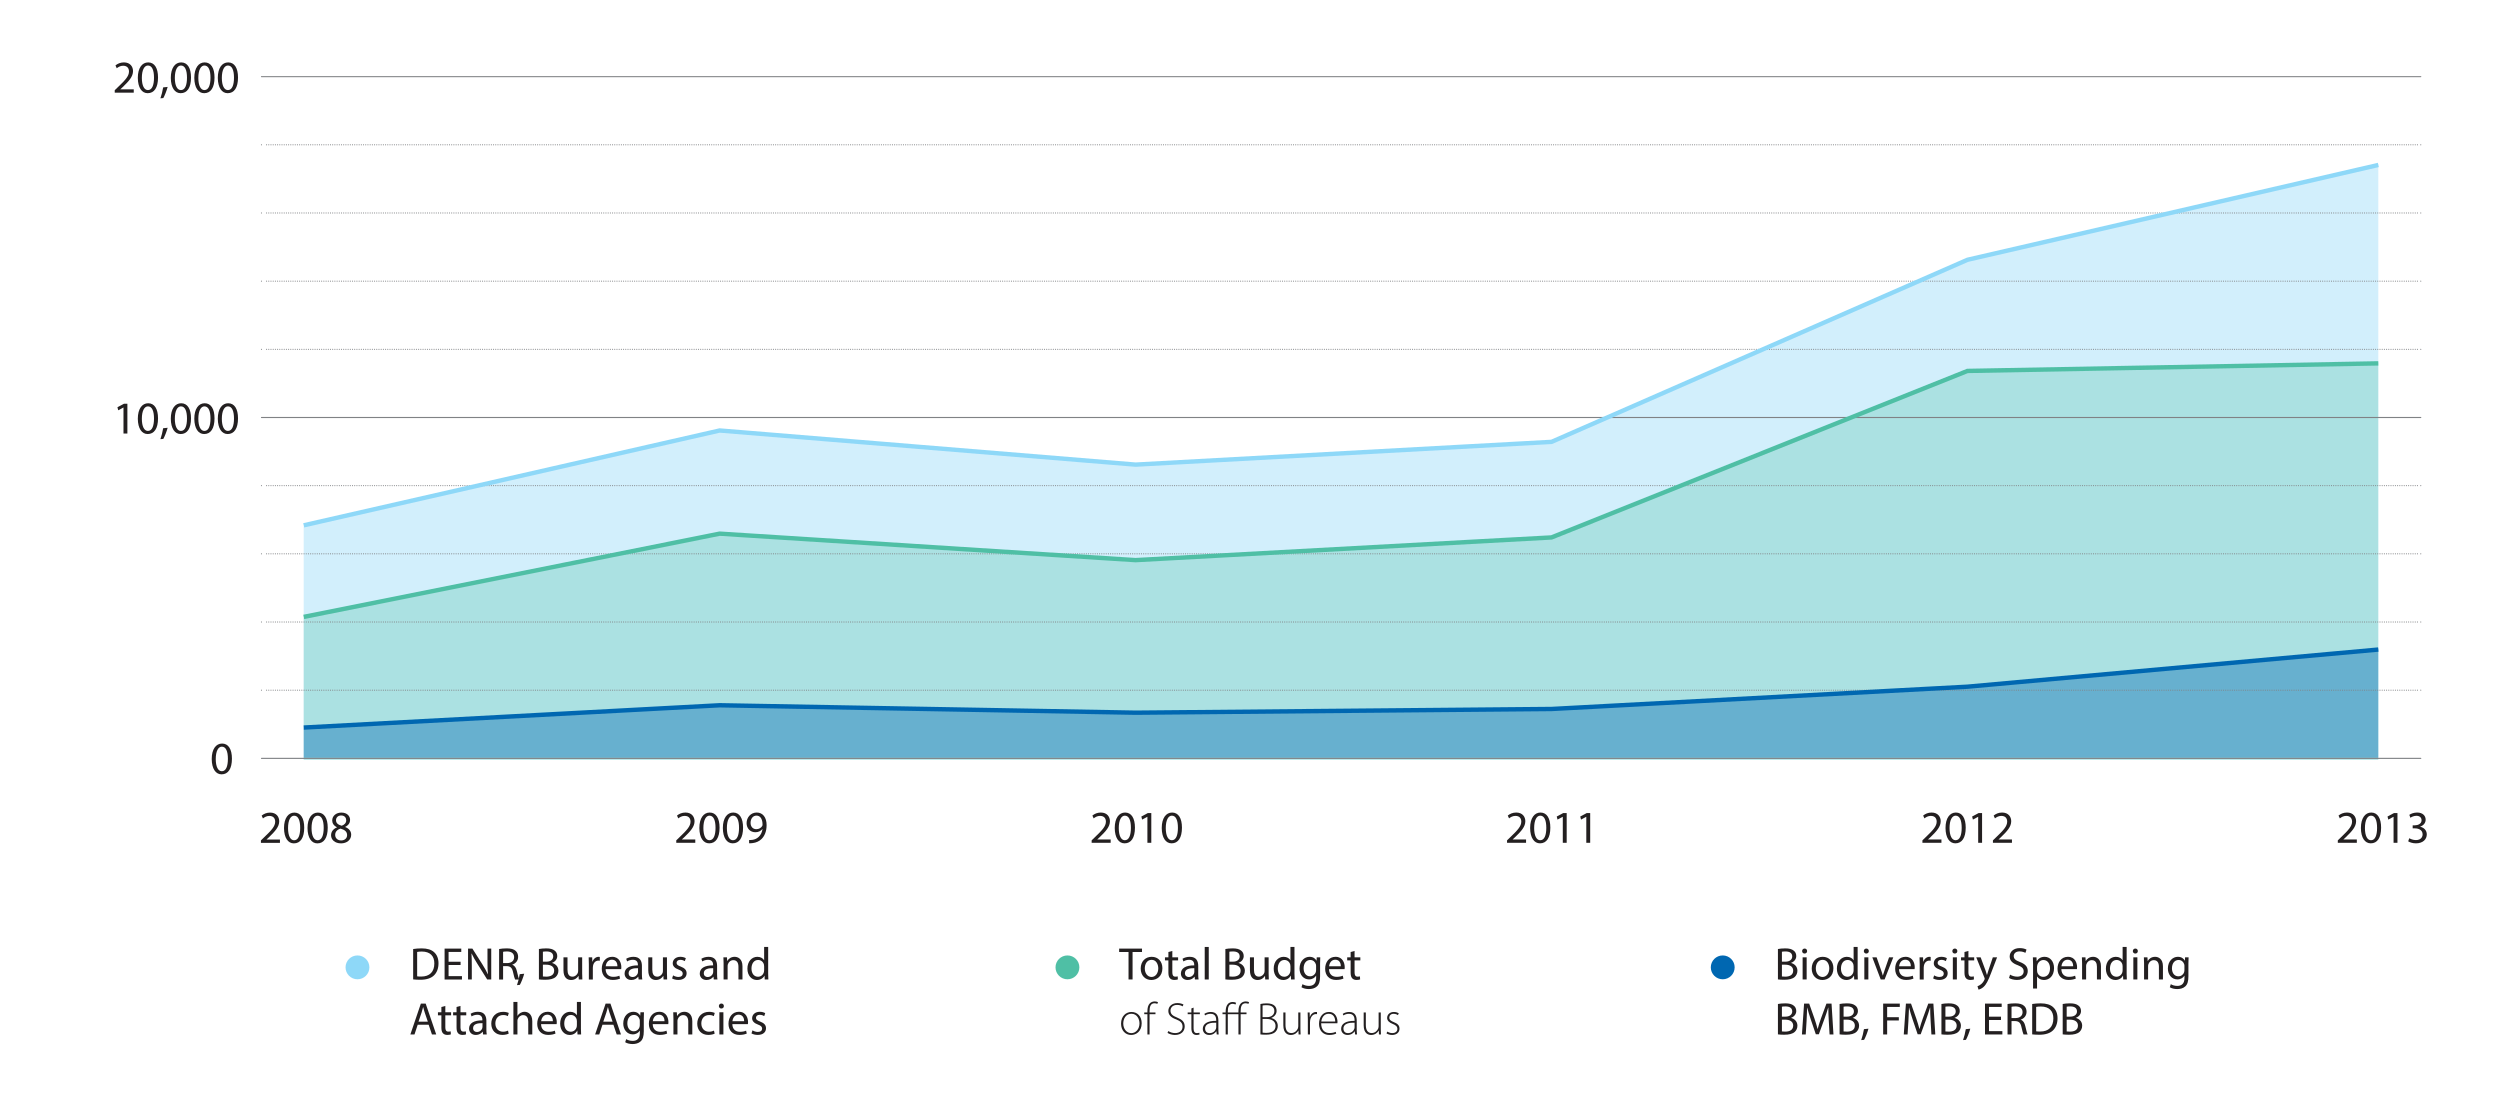 <?xml version="1.0" encoding="utf-8"?>
<!-- Generator: Adobe Illustrator 16.0.0, SVG Export Plug-In . SVG Version: 6.00 Build 0)  -->
<!DOCTYPE svg PUBLIC "-//W3C//DTD SVG 1.1//EN" "http://www.w3.org/Graphics/SVG/1.1/DTD/svg11.dtd">
<svg version="1.1" id="Layer_1" xmlns="http://www.w3.org/2000/svg" xmlns:xlink="http://www.w3.org/1999/xlink" x="0px" y="0px"
	 width="1134.427px" height="501.64px" viewBox="0 0 1134.427 501.64" enable-background="new 0 0 1134.427 501.64"
	 xml:space="preserve">
<g opacity="0.4">
	<g>
		<defs>
			<rect id="SVGID_1_" x="135.505" y="72.057" width="946.011" height="274.994"/>
		</defs>
		<clipPath id="SVGID_2_">
			<use xlink:href="#SVGID_1_"  overflow="visible"/>
		</clipPath>
		<polygon clip-path="url(#SVGID_2_)" fill="#8ED8F8" points="137.815,344.741 137.815,238.853 326.559,195.568 515.3,211.15 
			704.045,200.761 892.787,117.652 1079.205,74.367 1079.205,344.741 		"/>
	</g>
</g>
<g opacity="0.3">
	<g>
		<defs>
			<rect id="SVGID_3_" x="135.507" y="162.091" width="945.988" height="184.96"/>
		</defs>
		<clipPath id="SVGID_4_">
			<use xlink:href="#SVGID_3_"  overflow="visible"/>
		</clipPath>
		<polygon clip-path="url(#SVGID_4_)" fill="#4FBFA5" points="137.817,344.741 137.817,280.409 326.557,242.318 515.293,254.437 
			704.034,244.05 892.771,167.864 1079.188,164.401 1079.188,344.741 		"/>
	</g>
</g>
<g opacity="0.4">
	<g>
		<defs>
			<rect id="SVGID_5_" x="135.521" y="291.953" width="945.983" height="54.232"/>
		</defs>
		<clipPath id="SVGID_6_">
			<use xlink:href="#SVGID_5_"  overflow="visible"/>
		</clipPath>
		<polygon clip-path="url(#SVGID_6_)" fill="#0067B1" points="137.831,343.875 137.831,330.625 326.568,320.235 515.306,323.7 
			704.043,321.968 892.78,311.578 1079.194,294.263 1079.194,343.875 		"/>
	</g>
</g>
<line fill="none" stroke="#808285" stroke-width="0.5" stroke-linecap="round" stroke-linejoin="round" x1="118.654" y1="34.782" x2="1098.474" y2="34.782"/>
<line fill="none" stroke="#808285" stroke-width="0.5" stroke-linecap="round" stroke-linejoin="round" x1="118.654" y1="344.119" x2="1098.474" y2="344.119"/>
<line fill="none" stroke="#808285" stroke-width="0.5" stroke-linecap="round" stroke-linejoin="round" stroke-dasharray="0,1" x1="120.965" y1="313.184" x2="1097.316" y2="313.184"/>
<path fill="none" stroke="#808285" stroke-width="0.5" stroke-linecap="round" stroke-linejoin="round" d="M1098.474,313.184
	L1098.474,313.184 M118.654,313.184L118.654,313.184"/>
<line fill="none" stroke="#808285" stroke-width="0.5" stroke-linecap="round" stroke-linejoin="round" stroke-dasharray="0,1" x1="120.965" y1="282.25" x2="1097.316" y2="282.25"/>
<path fill="none" stroke="#808285" stroke-width="0.5" stroke-linecap="round" stroke-linejoin="round" d="M1098.474,282.25
	L1098.474,282.25 M118.654,282.25L118.654,282.25"/>
<line fill="none" stroke="#808285" stroke-width="0.5" stroke-linecap="round" stroke-linejoin="round" stroke-dasharray="0,1" x1="120.965" y1="251.314" x2="1097.316" y2="251.314"/>
<path fill="none" stroke="#808285" stroke-width="0.5" stroke-linecap="round" stroke-linejoin="round" d="M1098.474,251.314
	L1098.474,251.314 M118.654,251.314L118.654,251.314"/>
<line fill="none" stroke="#808285" stroke-width="0.5" stroke-linecap="round" stroke-linejoin="round" stroke-dasharray="0,1" x1="120.965" y1="220.383" x2="1097.316" y2="220.383"/>
<path fill="none" stroke="#808285" stroke-width="0.5" stroke-linecap="round" stroke-linejoin="round" d="M1098.474,220.383
	L1098.474,220.383 M118.654,220.383L118.654,220.383"/>
<line fill="none" stroke="#808285" stroke-width="0.5" stroke-linecap="round" stroke-linejoin="round" x1="118.654" y1="189.448" x2="1098.474" y2="189.448"/>
<line fill="none" stroke="#808285" stroke-width="0.5" stroke-linecap="round" stroke-linejoin="round" stroke-dasharray="0,1" x1="120.965" y1="158.516" x2="1097.316" y2="158.516"/>
<path fill="none" stroke="#808285" stroke-width="0.5" stroke-linecap="round" stroke-linejoin="round" d="M1098.474,158.516
	L1098.474,158.516 M118.654,158.516L118.654,158.516"/>
<line fill="none" stroke="#808285" stroke-width="0.5" stroke-linecap="round" stroke-linejoin="round" stroke-dasharray="0,1" x1="120.965" y1="127.583" x2="1097.316" y2="127.583"/>
<path fill="none" stroke="#808285" stroke-width="0.5" stroke-linecap="round" stroke-linejoin="round" d="M1098.474,127.583
	L1098.474,127.583 M118.654,127.583L118.654,127.583"/>
<line fill="none" stroke="#808285" stroke-width="0.5" stroke-linecap="round" stroke-linejoin="round" stroke-dasharray="0,1" x1="120.965" y1="96.646" x2="1097.316" y2="96.646"/>
<path fill="none" stroke="#808285" stroke-width="0.5" stroke-linecap="round" stroke-linejoin="round" d="M1098.474,96.646
	L1098.474,96.646 M118.654,96.646L118.654,96.646"/>
<line fill="none" stroke="#808285" stroke-width="0.5" stroke-linecap="round" stroke-linejoin="round" stroke-dasharray="0,1" x1="120.965" y1="65.714" x2="1097.316" y2="65.714"/>
<path fill="none" stroke="#808285" stroke-width="0.5" stroke-linecap="round" stroke-linejoin="round" d="M1098.474,65.714
	L1098.474,65.714 M118.654,65.714L118.654,65.714"/>
<g>
	<path fill="#231F20" d="M118.4,382.475v-1.123l1.435-1.394c3.453-3.285,5.011-5.031,5.033-7.07c0-1.372-0.666-2.644-2.683-2.644
		c-1.228,0-2.246,0.627-2.87,1.146l-0.582-1.291c0.935-0.79,2.266-1.372,3.826-1.372c2.911,0,4.138,1.994,4.138,3.93
		c0,2.495-1.809,4.511-4.658,7.259l-1.082,0.997v0.04h6.073v1.521H118.4z"/>
	<path fill="#231F20" d="M138.047,375.568c0,4.597-1.705,7.132-4.7,7.132c-2.641,0-4.429-2.472-4.471-6.943
		c0-4.534,1.955-7.029,4.7-7.029C136.425,368.729,138.047,371.264,138.047,375.568z M130.706,375.78
		c0,3.514,1.082,5.508,2.745,5.508c1.871,0,2.766-2.184,2.766-5.634c0-3.33-0.853-5.513-2.746-5.513
		C131.871,370.141,130.706,372.099,130.706,375.78z"/>
	<path fill="#231F20" d="M148.712,375.568c0,4.597-1.705,7.132-4.7,7.132c-2.641,0-4.429-2.472-4.471-6.943
		c0-4.534,1.955-7.029,4.7-7.029C147.09,368.729,148.712,371.264,148.712,375.568z M141.371,375.78c0,3.514,1.082,5.508,2.745,5.508
		c1.871,0,2.766-2.184,2.766-5.634c0-3.33-0.853-5.513-2.746-5.513C142.536,370.141,141.371,372.099,141.371,375.78z"/>
	<path fill="#231F20" d="M150.226,379.042c0-1.705,1.02-2.91,2.683-3.618l-0.021-0.063c-1.497-0.704-2.142-1.868-2.142-3.036
		c0-2.139,1.809-3.596,4.18-3.596c2.62,0,3.931,1.642,3.931,3.325c0,1.146-0.562,2.373-2.225,3.162v0.063
		c1.684,0.663,2.724,1.85,2.724,3.491c0,2.351-2.017,3.93-4.595,3.93C151.931,382.7,150.226,381.018,150.226,379.042z
		 M157.504,378.961c0-1.643-1.144-2.437-2.973-2.956c-1.582,0.46-2.433,1.498-2.433,2.789c-0.063,1.371,0.977,2.576,2.703,2.576
		C156.443,381.37,157.504,380.354,157.504,378.961z M152.471,372.202c0,1.349,1.02,2.08,2.58,2.495
		c1.164-0.397,2.058-1.227,2.058-2.454c0-1.083-0.645-2.206-2.287-2.206C153.304,370.037,152.471,371.039,152.471,372.202z"/>
</g>
<g>
	<path fill="#231F20" d="M187.48,430.639c1.102-0.167,2.412-0.293,3.847-0.293c2.6,0,4.45,0.604,5.677,1.746
		c1.248,1.146,1.975,2.765,1.975,5.034c0,2.287-0.707,4.16-2.017,5.445c-1.311,1.313-3.473,2.017-6.198,2.017
		c-1.289,0-2.37-0.059-3.285-0.162V430.639z M189.289,443.031c0.458,0.081,1.123,0.104,1.83,0.104c3.868,0,5.968-2.166,5.968-5.951
		c0.021-3.302-1.851-5.404-5.677-5.404c-0.936,0-1.643,0.081-2.121,0.189V443.031z"/>
	<path fill="#231F20" d="M208.998,437.894h-5.449v5.053h6.072v1.52h-7.881v-14.017h7.57v1.521h-5.761v4.426h5.449V437.894z"/>
	<path fill="#231F20" d="M212.384,444.466v-14.017h1.976l4.491,7.092c1.04,1.643,1.851,3.117,2.516,4.552l0.042-0.018
		c-0.166-1.872-0.208-3.578-0.208-5.761v-5.865h1.705v14.017h-1.831l-4.45-7.114c-0.977-1.557-1.913-3.158-2.62-4.679l-0.062,0.023
		c0.104,1.768,0.146,3.451,0.146,5.779v5.99H212.384z"/>
	<path fill="#231F20" d="M226.479,430.639c0.916-0.189,2.226-0.293,3.473-0.293c1.935,0,3.182,0.352,4.056,1.146
		c0.707,0.623,1.102,1.579,1.102,2.662c0,1.85-1.165,3.076-2.641,3.573v0.063c1.082,0.375,1.727,1.372,2.059,2.829
		c0.457,1.953,0.79,3.307,1.081,3.848h-1.871c-0.229-0.396-0.54-1.602-0.936-3.347c-0.416-1.936-1.164-2.662-2.807-2.726h-1.706
		v6.072h-1.809V430.639z M228.288,437.022h1.851c1.934,0,3.161-1.061,3.161-2.662c0-1.809-1.311-2.603-3.223-2.621
		c-0.873,0-1.498,0.081-1.789,0.167V437.022z"/>
</g>
<g>
	<path fill="#231F20" d="M234.587,447.024c0.458-1.228,1.019-3.451,1.247-4.972l2.038-0.208c-0.478,1.769-1.393,4.074-1.975,5.053
		L234.587,447.024z"/>
	<path fill="#231F20" d="M244.544,430.639c0.791-0.167,2.038-0.293,3.307-0.293c1.809,0,2.973,0.312,3.847,1.02
		c0.728,0.541,1.164,1.371,1.164,2.472c0,1.354-0.894,2.54-2.371,3.082v0.04c1.331,0.334,2.891,1.435,2.891,3.515
		c0,1.204-0.478,2.12-1.185,2.806c-0.977,0.894-2.558,1.309-4.845,1.309c-1.248,0-2.204-0.081-2.808-0.162V430.639z
		 M246.354,436.377h1.644c1.913,0,3.036-1.001,3.036-2.351c0-1.642-1.249-2.287-3.078-2.287c-0.832,0-1.311,0.063-1.602,0.122
		V436.377z M246.354,443.095c0.354,0.059,0.874,0.081,1.518,0.081c1.873,0,3.598-0.686,3.598-2.725c0-1.913-1.644-2.702-3.618-2.702
		h-1.498V443.095z"/>
	<path fill="#231F20" d="M264.171,441.719c0,1.042,0.021,1.958,0.083,2.747h-1.622l-0.104-1.642h-0.042
		c-0.479,0.808-1.54,1.867-3.327,1.867c-1.582,0-3.473-0.87-3.473-4.407v-5.883h1.829v5.571c0,1.913,0.582,3.203,2.246,3.203
		c1.227,0,2.08-0.853,2.413-1.665c0.104-0.271,0.167-0.6,0.167-0.934v-6.176h1.829V441.719z"/>
	<path fill="#231F20" d="M267.203,437.541c0-1.187-0.02-2.206-0.083-3.14h1.602l0.062,1.976h0.083
		c0.458-1.354,1.56-2.206,2.787-2.206c0.208,0,0.353,0.022,0.519,0.063v1.728c-0.186-0.045-0.373-0.063-0.624-0.063
		c-1.289,0-2.204,0.975-2.453,2.35c-0.042,0.248-0.083,0.537-0.083,0.854v5.363h-1.809V437.541z"/>
	<path fill="#231F20" d="M274.812,439.766c0.042,2.477,1.622,3.491,3.453,3.491c1.311,0,2.1-0.226,2.787-0.519l0.312,1.313
		c-0.644,0.289-1.747,0.623-3.348,0.623c-3.098,0-4.949-2.039-4.949-5.075s1.788-5.428,4.72-5.428c3.286,0,4.159,2.893,4.159,4.742
		c0,0.374-0.041,0.667-0.062,0.853H274.812z M280.177,438.457c0.021-1.164-0.478-2.973-2.537-2.973c-1.851,0-2.662,1.7-2.807,2.973
		H280.177z"/>
	<path fill="#231F20" d="M289.782,444.466l-0.146-1.268h-0.062c-0.562,0.79-1.644,1.493-3.078,1.493
		c-2.038,0-3.078-1.435-3.078-2.887c0-2.437,2.163-3.768,6.052-3.745v-0.207c0-0.83-0.229-2.328-2.288-2.328
		c-0.935,0-1.913,0.289-2.62,0.749l-0.415-1.209c0.831-0.541,2.038-0.894,3.306-0.894c3.078,0,3.827,2.103,3.827,4.119v3.763
		c0,0.875,0.042,1.728,0.166,2.413H289.782z M289.512,439.328c-1.997-0.041-4.263,0.311-4.263,2.269
		c0,1.183,0.789,1.746,1.726,1.746c1.311,0,2.142-0.834,2.433-1.688c0.063-0.185,0.105-0.393,0.105-0.582V439.328z"/>
	<path fill="#231F20" d="M302.65,441.719c0,1.042,0.021,1.958,0.083,2.747h-1.622l-0.104-1.642h-0.042
		c-0.479,0.808-1.54,1.867-3.327,1.867c-1.582,0-3.473-0.87-3.473-4.407v-5.883h1.829v5.571c0,1.913,0.582,3.203,2.246,3.203
		c1.227,0,2.08-0.853,2.413-1.665c0.104-0.271,0.167-0.6,0.167-0.934v-6.176h1.829V441.719z"/>
	<path fill="#231F20" d="M305.434,442.594c0.54,0.353,1.497,0.727,2.411,0.727c1.331,0,1.956-0.663,1.956-1.498
		c0-0.87-0.52-1.349-1.873-1.85c-1.809-0.645-2.662-1.642-2.662-2.847c0-1.624,1.311-2.955,3.473-2.955
		c1.02,0,1.913,0.293,2.475,0.623l-0.457,1.331c-0.396-0.249-1.123-0.582-2.059-0.582c-1.081,0-1.684,0.627-1.684,1.376
		c0,0.83,0.604,1.204,1.913,1.705c1.747,0.663,2.642,1.538,2.642,3.031c0,1.769-1.373,3.019-3.764,3.019
		c-1.103,0-2.122-0.271-2.829-0.686L305.434,442.594z"/>
	<path fill="#231F20" d="M323.895,444.466l-0.146-1.268h-0.062c-0.562,0.79-1.643,1.493-3.078,1.493
		c-2.038,0-3.078-1.435-3.078-2.887c0-2.437,2.163-3.768,6.052-3.745v-0.207c0-0.83-0.229-2.328-2.289-2.328
		c-0.935,0-1.913,0.289-2.62,0.749l-0.415-1.209c0.832-0.541,2.038-0.894,3.306-0.894c3.078,0,3.827,2.103,3.827,4.119v3.763
		c0,0.875,0.042,1.728,0.166,2.413H323.895z M323.625,439.328c-1.996-0.041-4.263,0.311-4.263,2.269c0,1.183,0.79,1.746,1.726,1.746
		c1.311,0,2.142-0.834,2.433-1.688c0.063-0.185,0.104-0.393,0.104-0.582V439.328z"/>
	<path fill="#231F20" d="M328.342,437.126c0-1.042-0.021-1.895-0.083-2.725h1.622l0.104,1.664h0.042
		c0.5-0.956,1.664-1.895,3.327-1.895c1.394,0,3.556,0.83,3.556,4.286v6.009h-1.83v-5.801c0-1.625-0.604-2.974-2.329-2.974
		c-1.207,0-2.142,0.853-2.454,1.868c-0.083,0.229-0.125,0.541-0.125,0.853v6.054h-1.83V437.126z"/>
	<path fill="#231F20" d="M348.572,429.7v12.168c0,0.893,0.02,1.912,0.083,2.598h-1.644l-0.083-1.745h-0.042
		c-0.561,1.118-1.788,1.971-3.431,1.971c-2.433,0-4.304-2.057-4.304-5.111c-0.021-3.352,2.058-5.409,4.513-5.409
		c1.538,0,2.578,0.727,3.035,1.539h0.042v-6.01H348.572z M346.742,438.497c0-0.229-0.021-0.541-0.083-0.771
		c-0.271-1.164-1.269-2.121-2.641-2.121c-1.893,0-3.015,1.665-3.015,3.89c0,2.039,0.999,3.722,2.973,3.722
		c1.227,0,2.351-0.813,2.683-2.184c0.062-0.248,0.083-0.496,0.083-0.79V438.497z"/>
</g>
<g>
	<path fill="#231F20" d="M189.539,465.002l-1.456,4.408h-1.871l4.762-14.013h2.184l4.783,14.013h-1.934l-1.498-4.408H189.539z
		 M194.135,463.59l-1.373-4.037c-0.313-0.911-0.52-1.746-0.729-2.559h-0.041c-0.209,0.835-0.438,1.688-0.708,2.54l-1.373,4.056
		H194.135z"/>
	<path fill="#231F20" d="M202.074,456.458v2.887h2.62v1.395h-2.62v5.427c0,1.25,0.354,1.953,1.373,1.953
		c0.478,0,0.833-0.059,1.062-0.121l0.082,1.371c-0.353,0.145-0.915,0.248-1.622,0.248c-0.853,0-1.539-0.271-1.975-0.767
		c-0.52-0.541-0.707-1.435-0.707-2.621v-5.49h-1.56v-1.395h1.56v-2.409L202.074,456.458z"/>
	<path fill="#231F20" d="M208.955,456.458v2.887h2.62v1.395h-2.62v5.427c0,1.25,0.354,1.953,1.373,1.953
		c0.479,0,0.833-0.059,1.061-0.121l0.083,1.371c-0.353,0.145-0.915,0.248-1.622,0.248c-0.853,0-1.539-0.271-1.975-0.767
		c-0.52-0.541-0.708-1.435-0.708-2.621v-5.49h-1.56v-1.395h1.56v-2.409L208.955,456.458z"/>
	<path fill="#231F20" d="M219.205,469.41l-0.146-1.269h-0.062c-0.562,0.79-1.643,1.498-3.078,1.498
		c-2.038,0-3.078-1.435-3.078-2.892c0-2.432,2.163-3.763,6.052-3.74v-0.212c0-0.83-0.229-2.328-2.289-2.328
		c-0.935,0-1.913,0.294-2.62,0.749l-0.415-1.204c0.832-0.541,2.038-0.894,3.306-0.894c3.078,0,3.827,2.098,3.827,4.114v3.768
		c0,0.87,0.042,1.723,0.166,2.409H219.205z M218.936,464.276c-1.996-0.041-4.263,0.311-4.263,2.264c0,1.188,0.79,1.746,1.726,1.746
		c1.311,0,2.142-0.83,2.433-1.683c0.063-0.185,0.105-0.396,0.105-0.582V464.276z"/>
	<path fill="#231F20" d="M230.827,469.035c-0.479,0.253-1.54,0.582-2.891,0.582c-3.036,0-5.011-2.057-5.011-5.134
		c0-3.1,2.121-5.346,5.406-5.346c1.082,0,2.038,0.271,2.538,0.519l-0.416,1.417c-0.437-0.249-1.124-0.479-2.122-0.479
		c-2.308,0-3.555,1.705-3.555,3.803c0,2.332,1.497,3.768,3.493,3.768c1.04,0,1.726-0.271,2.246-0.501L230.827,469.035z"/>
	<path fill="#231F20" d="M232.965,454.648h1.83v6.28h0.042c0.291-0.523,0.749-0.979,1.311-1.291
		c0.541-0.311,1.186-0.519,1.871-0.519c1.353,0,3.515,0.83,3.515,4.304v5.987h-1.83v-5.779c0-1.624-0.603-2.996-2.329-2.996
		c-1.185,0-2.121,0.83-2.454,1.832c-0.104,0.248-0.125,0.519-0.125,0.87v6.073h-1.83V454.648z"/>
	<path fill="#231F20" d="M245.521,464.714c0.042,2.472,1.622,3.491,3.452,3.491c1.311,0,2.1-0.229,2.787-0.519l0.311,1.309
		c-0.644,0.293-1.747,0.622-3.347,0.622c-3.098,0-4.949-2.034-4.949-5.07s1.788-5.428,4.72-5.428c3.285,0,4.158,2.888,4.158,4.741
		c0,0.375-0.041,0.664-0.062,0.854H245.521z M250.887,463.4c0.021-1.164-0.479-2.973-2.537-2.973c-1.851,0-2.662,1.705-2.807,2.973
		H250.887z"/>
	<path fill="#231F20" d="M263.61,454.648v12.163c0,0.893,0.021,1.912,0.083,2.599h-1.644l-0.083-1.746h-0.042
		c-0.561,1.123-1.788,1.976-3.431,1.976c-2.433,0-4.304-2.057-4.304-5.115c-0.021-3.348,2.059-5.405,4.513-5.405
		c1.539,0,2.578,0.727,3.035,1.538h0.042v-6.009H263.61z M261.779,463.441c0-0.226-0.021-0.537-0.082-0.767
		c-0.271-1.164-1.269-2.121-2.642-2.121c-1.893,0-3.015,1.66-3.015,3.889c0,2.035,0.998,3.723,2.973,3.723
		c1.228,0,2.351-0.813,2.684-2.184c0.062-0.253,0.082-0.501,0.082-0.79V463.441z"/>
	<path fill="#231F20" d="M273.378,465.002l-1.456,4.408h-1.871l4.762-14.013h2.183l4.783,14.013h-1.934l-1.497-4.408H273.378z
		 M277.974,463.59l-1.373-4.037c-0.313-0.911-0.52-1.746-0.729-2.559h-0.041c-0.209,0.835-0.438,1.688-0.708,2.54l-1.373,4.056
		H277.974z"/>
	<path fill="#231F20" d="M292.214,459.345c-0.041,0.73-0.082,1.539-0.082,2.766v5.847c0,2.306-0.458,3.722-1.436,4.593
		c-0.977,0.916-2.391,1.209-3.66,1.209c-1.206,0-2.537-0.293-3.348-0.835l0.458-1.394c0.666,0.42,1.704,0.794,2.953,0.794
		c1.871,0,3.244-0.979,3.244-3.515v-1.123h-0.042c-0.562,0.934-1.642,1.683-3.202,1.683c-2.496,0-4.284-2.12-4.284-4.908
		c0-3.411,2.224-5.342,4.533-5.342c1.747,0,2.704,0.911,3.14,1.746h0.042l0.083-1.521H292.214z M290.323,463.319
		c0-0.312-0.021-0.582-0.105-0.835c-0.333-1.06-1.226-1.931-2.557-1.931c-1.747,0-2.994,1.476-2.994,3.804
		c0,1.976,0.998,3.618,2.973,3.618c1.124,0,2.142-0.709,2.538-1.873c0.104-0.311,0.146-0.663,0.146-0.975V463.319z"/>
	<path fill="#231F20" d="M296.182,464.714c0.042,2.472,1.622,3.491,3.453,3.491c1.311,0,2.1-0.229,2.787-0.519l0.312,1.309
		c-0.644,0.293-1.747,0.622-3.348,0.622c-3.098,0-4.949-2.034-4.949-5.07s1.788-5.428,4.72-5.428c3.286,0,4.159,2.888,4.159,4.741
		c0,0.375-0.041,0.664-0.062,0.854H296.182z M301.547,463.4c0.021-1.164-0.478-2.973-2.537-2.973c-1.851,0-2.662,1.705-2.807,2.973
		H301.547z"/>
	<path fill="#231F20" d="M305.58,462.069c0-1.037-0.021-1.89-0.083-2.725h1.622l0.104,1.665h0.042
		c0.5-0.957,1.663-1.891,3.327-1.891c1.394,0,3.556,0.83,3.556,4.281v6.01h-1.829v-5.802c0-1.62-0.604-2.974-2.329-2.974
		c-1.207,0-2.142,0.853-2.454,1.872c-0.083,0.23-0.125,0.542-0.125,0.854v6.05h-1.829V462.069z"/>
	<path fill="#231F20" d="M324.291,469.035c-0.478,0.253-1.539,0.582-2.891,0.582c-3.036,0-5.011-2.057-5.011-5.134
		c0-3.1,2.121-5.346,5.406-5.346c1.082,0,2.038,0.271,2.538,0.519l-0.417,1.417c-0.437-0.249-1.123-0.479-2.121-0.479
		c-2.308,0-3.555,1.705-3.555,3.803c0,2.332,1.497,3.768,3.493,3.768c1.04,0,1.726-0.271,2.246-0.501L324.291,469.035z"/>
	<path fill="#231F20" d="M328.468,456.517c0.02,0.627-0.437,1.123-1.165,1.123c-0.644,0-1.102-0.496-1.102-1.123
		c0-0.641,0.478-1.142,1.144-1.142C328.032,455.375,328.468,455.876,328.468,456.517z M326.43,469.41v-10.065h1.83v10.065H326.43z"
		/>
	<path fill="#231F20" d="M332.313,464.714c0.042,2.472,1.623,3.491,3.453,3.491c1.311,0,2.1-0.229,2.787-0.519l0.312,1.309
		c-0.644,0.293-1.747,0.622-3.348,0.622c-3.098,0-4.949-2.034-4.949-5.07s1.788-5.428,4.72-5.428c3.286,0,4.158,2.888,4.158,4.741
		c0,0.375-0.041,0.664-0.062,0.854H332.313z M337.678,463.4c0.021-1.164-0.478-2.973-2.537-2.973c-1.851,0-2.662,1.705-2.807,2.973
		H337.678z"/>
	<path fill="#231F20" d="M341.46,467.538c0.54,0.355,1.497,0.73,2.411,0.73c1.331,0,1.956-0.668,1.956-1.498
		c0-0.875-0.52-1.354-1.873-1.85c-1.809-0.645-2.662-1.646-2.662-2.852c0-1.619,1.311-2.95,3.473-2.95
		c1.02,0,1.913,0.289,2.475,0.623l-0.457,1.331c-0.396-0.249-1.123-0.582-2.059-0.582c-1.081,0-1.684,0.622-1.684,1.371
		c0,0.83,0.604,1.204,1.913,1.705c1.747,0.668,2.641,1.539,2.641,3.036c0,1.769-1.373,3.014-3.764,3.014
		c-1.103,0-2.122-0.271-2.829-0.686L341.46,467.538z"/>
</g>
<g>
	<path fill="#231F20" d="M512.095,431.987h-4.262v-1.538h10.376v1.538h-4.283v12.479h-1.831V431.987z"/>
	<path fill="#231F20" d="M527.461,439.351c0,3.722-2.58,5.341-5.012,5.341c-2.724,0-4.824-1.993-4.824-5.174
		c0-3.37,2.204-5.347,4.991-5.347C525.505,434.171,527.461,436.273,527.461,439.351z M519.476,439.454
		c0,2.201,1.268,3.866,3.057,3.866c1.747,0,3.057-1.643,3.057-3.907c0-1.705-0.853-3.87-3.015-3.87
		C520.411,435.543,519.476,437.541,519.476,439.454z"/>
	<path fill="#231F20" d="M531.969,431.51v2.892h2.62v1.394h-2.62v5.428c0,1.245,0.354,1.953,1.373,1.953
		c0.478,0,0.832-0.063,1.061-0.126l0.083,1.376c-0.353,0.145-0.915,0.248-1.622,0.248c-0.853,0-1.538-0.271-1.975-0.771
		c-0.52-0.541-0.708-1.435-0.708-2.616v-5.491h-1.56v-1.394h1.56v-2.414L531.969,431.51z"/>
	<path fill="#231F20" d="M542.218,444.466l-0.146-1.268h-0.062c-0.562,0.79-1.643,1.493-3.078,1.493
		c-2.038,0-3.078-1.435-3.078-2.887c0-2.437,2.163-3.768,6.052-3.745v-0.207c0-0.83-0.229-2.328-2.288-2.328
		c-0.935,0-1.913,0.289-2.62,0.749l-0.415-1.209c0.831-0.541,2.038-0.894,3.306-0.894c3.078,0,3.827,2.103,3.827,4.119v3.763
		c0,0.875,0.042,1.728,0.166,2.413H542.218z M541.948,439.328c-1.996-0.041-4.263,0.311-4.263,2.269c0,1.183,0.79,1.746,1.726,1.746
		c1.311,0,2.142-0.834,2.433-1.688c0.063-0.185,0.105-0.393,0.105-0.582V439.328z"/>
	<path fill="#231F20" d="M546.666,429.7h1.829v14.766h-1.829V429.7z"/>
	<path fill="#231F20" d="M556.041,430.639c0.791-0.167,2.038-0.293,3.307-0.293c1.809,0,2.973,0.312,3.847,1.02
		c0.727,0.541,1.164,1.371,1.164,2.472c0,1.354-0.894,2.54-2.371,3.082v0.04c1.331,0.334,2.891,1.435,2.891,3.515
		c0,1.204-0.478,2.12-1.185,2.806c-0.977,0.894-2.558,1.309-4.846,1.309c-1.247,0-2.204-0.081-2.807-0.162V430.639z M557.85,436.377
		h1.644c1.913,0,3.036-1.001,3.036-2.351c0-1.642-1.248-2.287-3.078-2.287c-0.831,0-1.311,0.063-1.602,0.122V436.377z
		 M557.85,443.095c0.354,0.059,0.874,0.081,1.518,0.081c1.873,0,3.598-0.686,3.598-2.725c0-1.913-1.644-2.702-3.618-2.702h-1.498
		V443.095z"/>
	<path fill="#231F20" d="M575.669,441.719c0,1.042,0.02,1.958,0.081,2.747h-1.622l-0.104-1.642h-0.041
		c-0.479,0.808-1.54,1.867-3.327,1.867c-1.582,0-3.473-0.87-3.473-4.407v-5.883h1.829v5.571c0,1.913,0.582,3.203,2.246,3.203
		c1.227,0,2.08-0.853,2.413-1.665c0.104-0.271,0.167-0.6,0.167-0.934v-6.176h1.831V441.719z"/>
	<path fill="#231F20" d="M587.392,429.7v12.168c0,0.893,0.022,1.912,0.083,2.598h-1.642l-0.083-1.745h-0.041
		c-0.562,1.118-1.789,1.971-3.431,1.971c-2.434,0-4.306-2.057-4.306-5.111c-0.02-3.352,2.06-5.409,4.514-5.409
		c1.539,0,2.578,0.727,3.036,1.539h0.041v-6.01H587.392z M585.563,438.497c0-0.229-0.021-0.541-0.084-0.771
		c-0.271-1.164-1.268-2.121-2.639-2.121c-1.893,0-3.016,1.665-3.016,3.89c0,2.039,0.997,3.722,2.973,3.722
		c1.227,0,2.351-0.813,2.682-2.184c0.063-0.248,0.084-0.496,0.084-0.79V438.497z"/>
	<path fill="#231F20" d="M599.097,434.401c-0.041,0.727-0.083,1.538-0.083,2.766v5.842c0,2.311-0.456,3.723-1.435,4.598
		c-0.977,0.916-2.391,1.204-3.659,1.204c-1.207,0-2.538-0.288-3.347-0.83l0.456-1.394c0.666,0.415,1.706,0.789,2.953,0.789
		c1.872,0,3.246-0.979,3.246-3.515v-1.123h-0.043c-0.562,0.938-1.642,1.688-3.203,1.688c-2.495,0-4.284-2.125-4.284-4.908
		c0-3.411,2.227-5.347,4.534-5.347c1.746,0,2.702,0.916,3.14,1.746h0.041l0.083-1.516H599.097z M597.204,438.371
		c0-0.312-0.021-0.582-0.104-0.83c-0.332-1.06-1.227-1.936-2.558-1.936c-1.746,0-2.993,1.476-2.993,3.808
		c0,1.977,0.997,3.618,2.973,3.618c1.124,0,2.143-0.708,2.538-1.872c0.104-0.312,0.145-0.668,0.145-0.979V438.371z"/>
	<path fill="#231F20" d="M603.064,439.766c0.041,2.477,1.622,3.491,3.451,3.491c1.311,0,2.1-0.226,2.786-0.519l0.313,1.313
		c-0.645,0.289-1.748,0.623-3.35,0.623c-3.097,0-4.949-2.039-4.949-5.075s1.789-5.428,4.721-5.428c3.287,0,4.16,2.893,4.16,4.742
		c0,0.374-0.043,0.667-0.063,0.853H603.064z M608.428,438.457c0.021-1.164-0.478-2.973-2.538-2.973c-1.85,0-2.662,1.7-2.806,2.973
		H608.428z"/>
	<path fill="#231F20" d="M614.663,431.51v2.892h2.621v1.394h-2.621v5.428c0,1.245,0.354,1.953,1.374,1.953
		c0.479,0,0.831-0.063,1.061-0.126l0.083,1.376c-0.354,0.145-0.916,0.248-1.622,0.248c-0.853,0-1.541-0.271-1.976-0.771
		c-0.521-0.541-0.708-1.435-0.708-2.616v-5.491h-1.559v-1.394h1.559v-2.414L614.663,431.51z"/>
</g>
<path fill="#231F20" d="M518.063,464.316c0,3.744-2.558,5.323-4.782,5.323c-2.579,0-4.576-2.017-4.576-5.134
	c0-3.433,2.247-5.306,4.721-5.306C516.191,459.2,518.063,461.263,518.063,464.316z M509.703,464.442
	c0,2.495,1.601,4.367,3.639,4.367c2.08,0,3.722-1.872,3.722-4.43c0-1.832-1.04-4.367-3.66-4.367
	C510.868,460.013,509.703,462.3,509.703,464.442z M520.659,469.41v-9.19h-1.435v-0.789h1.435v-0.541
	c0-1.539,0.291-2.788,1.102-3.596c0.604-0.604,1.435-0.876,2.205-0.876c0.644,0,1.206,0.167,1.497,0.334l-0.313,0.79
	c-0.27-0.145-0.666-0.293-1.268-0.293c-1.851,0-2.246,1.705-2.246,3.617v0.564h2.682v0.789h-2.682v9.19H520.659z M530.159,467.854
	c0.791,0.541,1.893,0.934,3.078,0.934c2.08,0,3.369-1.187,3.369-2.91c0-1.583-0.811-2.494-2.829-3.284
	c-2.266-0.794-3.618-1.958-3.618-3.87c0-2.058,1.706-3.556,4.076-3.556c1.31,0,2.308,0.353,2.787,0.663l-0.374,0.835
	c-0.375-0.271-1.269-0.668-2.475-0.668c-2.267,0-3.036,1.457-3.036,2.559c0,1.561,0.893,2.35,2.911,3.14
	c2.309,0.938,3.535,1.976,3.535,4.078c0,2.035-1.455,3.866-4.449,3.866c-1.207,0-2.62-0.415-3.349-0.956L530.159,467.854z
	 M541.614,457.225v2.206h2.849v0.789h-2.849v6.488c0,1.268,0.395,2.079,1.455,2.079c0.52,0,0.895-0.081,1.144-0.167l0.125,0.771
	c-0.333,0.145-0.791,0.248-1.393,0.248c-0.729,0-1.331-0.248-1.706-0.727c-0.458-0.519-0.624-1.353-0.624-2.373v-6.32h-1.685v-0.789
	h1.685v-1.832L541.614,457.225z M552.862,467.041c0,0.79,0.042,1.602,0.146,2.369h-0.895l-0.146-1.435h-0.062
	c-0.479,0.771-1.582,1.664-3.182,1.664c-1.996,0-2.932-1.412-2.932-2.742c0-2.311,2.038-3.704,6.093-3.664v-0.248
	c0-0.997-0.188-2.973-2.558-2.95c-0.873,0-1.788,0.226-2.495,0.744l-0.313-0.727c0.894-0.604,2.018-0.853,2.912-0.853
	c2.89,0,3.431,2.166,3.431,3.952V467.041z M551.885,464.068c-2.184-0.063-5.053,0.271-5.053,2.661c0,1.436,0.956,2.08,1.996,2.08
	c1.664,0,2.6-1.02,2.953-1.998c0.062-0.208,0.104-0.415,0.104-0.601V464.068z M561.968,469.41v-9.19h-4.825v9.19h-0.977v-9.19
	h-1.435v-0.789h1.435v-0.397c0-1.556,0.353-2.783,1.102-3.555c0.52-0.519,1.248-0.812,2.184-0.812c0.624,0,1.186,0.207,1.477,0.396
	l-0.333,0.767c-0.291-0.162-0.749-0.329-1.247-0.329c-1.727,0-2.205,1.516-2.205,3.429v0.501h4.825v-0.541
	c0-1.539,0.311-2.788,1.102-3.596c0.624-0.604,1.435-0.876,2.226-0.876c0.644,0,1.185,0.167,1.497,0.334l-0.312,0.79
	c-0.291-0.145-0.666-0.293-1.269-0.293c-1.871,0-2.246,1.705-2.246,3.617v0.564h2.662v0.789h-2.662v9.19H561.968z M571.944,455.582
	c0.77-0.185,1.768-0.288,2.806-0.288c1.749,0,2.892,0.374,3.682,1.141c0.562,0.582,0.853,1.331,0.853,2.311
	c0,1.435-1.02,2.639-2.412,3.14v0.041c1.164,0.271,2.953,1.29,2.953,3.577c0,1.142-0.395,2.017-1.04,2.68
	c-0.916,0.957-2.434,1.331-4.41,1.331c-1.08,0-1.891-0.059-2.432-0.122V455.582z M572.921,461.551h2.059
	c2.017,0,3.285-1.187,3.285-2.743c0-1.976-1.475-2.684-3.555-2.684c-0.936,0-1.476,0.063-1.789,0.145V461.551z M572.921,468.58
	c0.416,0.081,0.998,0.104,1.726,0.104c2.143,0,4.16-0.767,4.16-3.163c0-2.201-1.893-3.157-4.117-3.157h-1.769V468.58z
	 M590.094,466.979c0,0.875,0.043,1.664,0.083,2.432h-0.914l-0.063-1.765h-0.041c-0.501,0.912-1.645,1.994-3.433,1.994
	c-1.268,0-3.388-0.622-3.388-4.407v-5.802h0.977v5.612c0,2.165,0.686,3.722,2.662,3.722c1.455,0,2.517-1.015,2.932-2.017
	c0.104-0.312,0.208-0.704,0.208-1.101v-6.217h0.977V466.979z M593.459,462.426c0-1.001-0.041-2.039-0.081-2.995h0.914l0.043,2.017
	h0.041c0.438-1.25,1.477-2.247,2.849-2.247c0.124,0,0.271,0.022,0.395,0.041v0.956c-0.145-0.04-0.291-0.04-0.479-0.04
	c-1.371,0-2.35,1.187-2.619,2.788c-0.043,0.288-0.083,0.622-0.083,0.956v5.509h-0.979V462.426z M599.507,464.316
	c0,3.203,1.749,4.448,3.806,4.448c1.457,0,2.206-0.289,2.768-0.56l0.248,0.79c-0.374,0.207-1.392,0.645-3.14,0.645
	c-2.869,0-4.658-2.098-4.658-5.03c0-3.329,1.913-5.409,4.491-5.409c3.266,0,3.889,3.077,3.889,4.512c0,0.271,0,0.438-0.041,0.604
	H599.507z M605.87,463.527c0.023-1.395-0.562-3.515-2.973-3.515c-2.204,0-3.16,1.976-3.327,3.515H605.87z M615.642,467.041
	c0,0.79,0.041,1.602,0.145,2.369h-0.894l-0.146-1.435h-0.061c-0.478,0.771-1.581,1.664-3.183,1.664
	c-1.996,0-2.933-1.412-2.933-2.742c0-2.311,2.039-3.704,6.095-3.664v-0.248c0-0.997-0.188-2.973-2.558-2.95
	c-0.875,0-1.789,0.226-2.497,0.744l-0.312-0.727c0.896-0.604,2.017-0.853,2.912-0.853c2.89,0,3.431,2.166,3.431,3.952V467.041z
	 M614.666,464.068c-2.184-0.063-5.055,0.271-5.055,2.661c0,1.436,0.957,2.08,1.996,2.08c1.665,0,2.601-1.02,2.953-1.998
	c0.063-0.208,0.106-0.415,0.106-0.601V464.068z M626.555,466.979c0,0.875,0.043,1.664,0.083,2.432h-0.914l-0.063-1.765h-0.041
	c-0.5,0.912-1.644,1.994-3.433,1.994c-1.268,0-3.388-0.622-3.388-4.407v-5.802h0.977v5.612c0,2.165,0.686,3.722,2.662,3.722
	c1.455,0,2.518-1.015,2.933-2.017c0.104-0.312,0.208-0.704,0.208-1.101v-6.217h0.977V466.979z M629.506,468.102
	c0.541,0.334,1.351,0.686,2.247,0.686c1.579,0,2.328-0.853,2.328-1.89c0-1.105-0.665-1.688-2.1-2.27
	c-1.642-0.623-2.538-1.516-2.538-2.725c0-1.436,1.124-2.703,3.079-2.703c0.914,0,1.683,0.271,2.204,0.623l-0.395,0.812
	c-0.334-0.248-0.977-0.6-1.976-0.6c-1.268,0-1.933,0.808-1.933,1.724c0,1.042,0.706,1.497,2.057,2.057
	c1.622,0.627,2.579,1.439,2.579,2.955c0,1.705-1.331,2.869-3.368,2.869c-0.977,0-1.872-0.288-2.538-0.708L629.506,468.102z"/>
<g>
	<path fill="#231F20" d="M806.772,430.639c0.79-0.167,2.037-0.293,3.305-0.293c1.809,0,2.976,0.312,3.848,1.02
		c0.729,0.541,1.164,1.371,1.164,2.472c0,1.354-0.893,2.54-2.371,3.082v0.04c1.331,0.334,2.892,1.435,2.892,3.515
		c0,1.204-0.478,2.12-1.187,2.806c-0.977,0.894-2.558,1.309-4.845,1.309c-1.248,0-2.204-0.081-2.806-0.162V430.639z
		 M808.582,436.377h1.642c1.913,0,3.036-1.001,3.036-2.351c0-1.642-1.247-2.287-3.077-2.287c-0.833,0-1.311,0.063-1.602,0.122
		V436.377z M808.582,443.095c0.352,0.059,0.873,0.081,1.518,0.081c1.87,0,3.596-0.686,3.596-2.725c0-1.913-1.642-2.702-3.618-2.702
		h-1.496V443.095z"/>
	<path fill="#231F20" d="M820.014,431.572c0.022,0.623-0.436,1.124-1.164,1.124c-0.645,0-1.101-0.501-1.101-1.124
		c0-0.645,0.478-1.146,1.144-1.146C819.578,430.427,820.014,430.928,820.014,431.572z M817.977,444.466v-10.064h1.83v10.064H817.977
		z"/>
	<path fill="#231F20" d="M831.948,439.351c0,3.722-2.578,5.341-5.012,5.341c-2.725,0-4.825-1.993-4.825-5.174
		c0-3.37,2.206-5.347,4.992-5.347C829.993,434.171,831.948,436.273,831.948,439.351z M823.963,439.454
		c0,2.201,1.268,3.866,3.056,3.866c1.746,0,3.057-1.643,3.057-3.907c0-1.705-0.853-3.87-3.016-3.87
		C824.899,435.543,823.963,437.541,823.963,439.454z"/>
	<path fill="#231F20" d="M842.945,429.7v12.168c0,0.893,0.022,1.912,0.083,2.598h-1.642l-0.083-1.745h-0.041
		c-0.562,1.118-1.789,1.971-3.431,1.971c-2.434,0-4.306-2.057-4.306-5.111c-0.021-3.352,2.06-5.409,4.514-5.409
		c1.538,0,2.578,0.727,3.036,1.539h0.041v-6.01H842.945z M841.116,438.497c0-0.229-0.021-0.541-0.083-0.771
		c-0.271-1.164-1.268-2.121-2.639-2.121c-1.893,0-3.016,1.665-3.016,3.89c0,2.039,0.997,3.722,2.973,3.722
		c1.227,0,2.351-0.813,2.682-2.184c0.063-0.248,0.083-0.496,0.083-0.79V438.497z"/>
	<path fill="#231F20" d="M848.016,431.572c0.023,0.623-0.435,1.124-1.164,1.124c-0.645,0-1.101-0.501-1.101-1.124
		c0-0.645,0.479-1.146,1.144-1.146C847.581,430.427,848.016,430.928,848.016,431.572z M845.979,444.466v-10.064h1.83v10.064H845.979
		z"/>
	<path fill="#231F20" d="M851.548,434.401l1.976,5.657c0.334,0.911,0.604,1.746,0.812,2.576h0.061
		c0.23-0.83,0.521-1.665,0.853-2.576l1.956-5.657h1.913l-3.952,10.064h-1.746l-3.826-10.064H851.548z"/>
	<path fill="#231F20" d="M861.717,439.766c0.041,2.477,1.622,3.491,3.451,3.491c1.311,0,2.101-0.226,2.786-0.519l0.313,1.313
		c-0.645,0.289-1.748,0.623-3.35,0.623c-3.097,0-4.949-2.039-4.949-5.075s1.789-5.428,4.721-5.428c3.287,0,4.16,2.893,4.16,4.742
		c0,0.374-0.043,0.667-0.063,0.853H861.717z M867.081,438.457c0.021-1.164-0.478-2.973-2.538-2.973c-1.85,0-2.662,1.7-2.806,2.973
		H867.081z"/>
	<path fill="#231F20" d="M871.112,437.541c0-1.187-0.021-2.206-0.084-3.14h1.602l0.063,1.976h0.081
		c0.458-1.354,1.561-2.206,2.788-2.206c0.208,0,0.352,0.022,0.519,0.063v1.728c-0.188-0.045-0.375-0.063-0.623-0.063
		c-1.291,0-2.206,0.975-2.454,2.35c-0.043,0.248-0.084,0.537-0.084,0.854v5.363h-1.809V437.541z"/>
	<path fill="#231F20" d="M877.658,442.594c0.541,0.353,1.498,0.727,2.413,0.727c1.331,0,1.954-0.663,1.954-1.498
		c0-0.87-0.519-1.349-1.87-1.85c-1.81-0.645-2.662-1.642-2.662-2.847c0-1.624,1.309-2.955,3.472-2.955
		c1.02,0,1.913,0.293,2.475,0.623l-0.458,1.331c-0.395-0.249-1.121-0.582-2.057-0.582c-1.083,0-1.686,0.627-1.686,1.376
		c0,0.83,0.603,1.204,1.913,1.705c1.746,0.663,2.642,1.538,2.642,3.031c0,1.769-1.374,3.019-3.766,3.019
		c-1.101,0-2.12-0.271-2.826-0.686L877.658,442.594z"/>
	<path fill="#231F20" d="M888.179,431.572c0.022,0.623-0.436,1.124-1.164,1.124c-0.645,0-1.101-0.501-1.101-1.124
		c0-0.645,0.479-1.146,1.144-1.146C887.743,430.427,888.179,430.928,888.179,431.572z M886.142,444.466v-10.064h1.83v10.064H886.142
		z"/>
	<path fill="#231F20" d="M893.209,431.51v2.892h2.621v1.394h-2.621v5.428c0,1.245,0.354,1.953,1.374,1.953
		c0.478,0,0.83-0.063,1.06-0.126l0.084,1.376c-0.354,0.145-0.916,0.248-1.622,0.248c-0.853,0-1.541-0.271-1.977-0.771
		c-0.521-0.541-0.708-1.435-0.708-2.616v-5.491h-1.559v-1.394h1.559v-2.414L893.209,431.51z"/>
	<path fill="#231F20" d="M898.761,434.401l2.203,5.946c0.23,0.667,0.479,1.457,0.646,2.057h0.04c0.188-0.6,0.397-1.371,0.646-2.098
		l1.996-5.905h1.936l-2.745,7.173c-1.311,3.451-2.206,5.22-3.453,6.303c-0.894,0.789-1.787,1.101-2.245,1.182l-0.458-1.538
		c0.458-0.145,1.061-0.434,1.602-0.894c0.499-0.393,1.124-1.101,1.539-2.039c0.083-0.185,0.145-0.329,0.145-0.433
		c0-0.104-0.041-0.253-0.125-0.479l-3.722-9.275H898.761z"/>
	<path fill="#231F20" d="M912.104,442.26c0.813,0.501,1.997,0.916,3.244,0.916c1.852,0,2.933-0.979,2.933-2.391
		c0-1.309-0.749-2.058-2.642-2.788c-2.287-0.813-3.701-1.994-3.701-3.971c0-2.184,1.809-3.808,4.533-3.808
		c1.435,0,2.475,0.334,3.1,0.687l-0.501,1.479c-0.458-0.253-1.392-0.668-2.661-0.668c-1.913,0-2.64,1.146-2.64,2.103
		c0,1.309,0.851,1.953,2.786,2.702c2.371,0.916,3.575,2.058,3.575,4.119c0,2.161-1.6,4.033-4.906,4.033
		c-1.352,0-2.829-0.397-3.577-0.894L912.104,442.26z"/>
	<path fill="#231F20" d="M922.542,437.686c0-1.29-0.04-2.328-0.083-3.284h1.642l0.084,1.724h0.043
		c0.748-1.228,1.933-1.954,3.575-1.954c2.434,0,4.263,2.058,4.263,5.116c0,3.618-2.203,5.404-4.574,5.404
		c-1.331,0-2.495-0.581-3.1-1.579h-0.04v5.469h-1.81V437.686z M924.352,440.37c0,0.271,0.04,0.519,0.083,0.749
		c0.332,1.268,1.435,2.138,2.745,2.138c1.934,0,3.057-1.579,3.057-3.889c0-2.017-1.061-3.74-2.995-3.74
		c-1.248,0-2.412,0.894-2.766,2.266c-0.062,0.229-0.124,0.5-0.124,0.748V440.37z"/>
	<path fill="#231F20" d="M935.389,439.766c0.04,2.477,1.622,3.491,3.451,3.491c1.311,0,2.1-0.226,2.785-0.519l0.313,1.313
		c-0.645,0.289-1.748,0.623-3.35,0.623c-3.097,0-4.948-2.039-4.948-5.075s1.788-5.428,4.721-5.428c3.286,0,4.159,2.893,4.159,4.742
		c0,0.374-0.043,0.667-0.063,0.853H935.389z M940.753,438.457c0.02-1.164-0.479-2.973-2.538-2.973c-1.85,0-2.662,1.7-2.806,2.973
		H940.753z"/>
	<path fill="#231F20" d="M944.786,437.126c0-1.042-0.021-1.895-0.084-2.725h1.622l0.104,1.664h0.043
		c0.499-0.956,1.662-1.895,3.327-1.895c1.392,0,3.555,0.83,3.555,4.286v6.009h-1.829v-5.801c0-1.625-0.603-2.974-2.33-2.974
		c-1.204,0-2.141,0.853-2.452,1.868c-0.083,0.229-0.126,0.541-0.126,0.853v6.054h-1.829V437.126z"/>
	<path fill="#231F20" d="M965.013,429.7v12.168c0,0.893,0.022,1.912,0.083,2.598h-1.642l-0.084-1.745h-0.04
		c-0.562,1.118-1.789,1.971-3.431,1.971c-2.435,0-4.307-2.057-4.307-5.111c-0.021-3.352,2.06-5.409,4.514-5.409
		c1.538,0,2.578,0.727,3.036,1.539h0.041v-6.01H965.013z M963.184,438.497c0-0.229-0.021-0.541-0.084-0.771
		c-0.271-1.164-1.268-2.121-2.642-2.121c-1.89,0-3.014,1.665-3.014,3.89c0,2.039,0.997,3.722,2.974,3.722
		c1.227,0,2.351-0.813,2.682-2.184c0.063-0.248,0.084-0.496,0.084-0.79V438.497z"/>
	<path fill="#231F20" d="M970.083,431.572c0.023,0.623-0.435,1.124-1.164,1.124c-0.645,0-1.101-0.501-1.101-1.124
		c0-0.645,0.479-1.146,1.144-1.146C969.648,430.427,970.083,430.928,970.083,431.572z M968.047,444.466v-10.064h1.829v10.064
		H968.047z"/>
	<path fill="#231F20" d="M972.912,437.126c0-1.042-0.021-1.895-0.083-2.725h1.621l0.104,1.664h0.043
		c0.499-0.956,1.663-1.895,3.327-1.895c1.393,0,3.556,0.83,3.556,4.286v6.009h-1.83v-5.801c0-1.625-0.604-2.974-2.33-2.974
		c-1.204,0-2.141,0.853-2.451,1.868c-0.084,0.229-0.127,0.541-0.127,0.853v6.054h-1.829V437.126z"/>
	<path fill="#231F20" d="M993.121,434.401c-0.041,0.727-0.084,1.538-0.084,2.766v5.842c0,2.311-0.458,3.723-1.435,4.598
		c-0.977,0.916-2.391,1.204-3.658,1.204c-1.207,0-2.538-0.288-3.35-0.83l0.457-1.394c0.666,0.415,1.706,0.789,2.953,0.789
		c1.872,0,3.244-0.979,3.244-3.515v-1.123h-0.041c-0.562,0.938-1.643,1.688-3.203,1.688c-2.495,0-4.283-2.125-4.283-4.908
		c0-3.411,2.227-5.347,4.533-5.347c1.746,0,2.703,0.916,3.141,1.746h0.04l0.084-1.516H993.121z M991.229,438.371
		c0-0.312-0.021-0.582-0.104-0.83c-0.332-1.06-1.228-1.936-2.559-1.936c-1.745,0-2.993,1.476-2.993,3.808
		c0,1.977,0.997,3.618,2.973,3.618c1.124,0,2.144-0.708,2.538-1.872c0.104-0.312,0.145-0.668,0.145-0.979V438.371z"/>
</g>
<g>
	<path fill="#231F20" d="M806.772,455.582c0.79-0.167,2.037-0.293,3.305-0.293c1.809,0,2.976,0.315,3.848,1.02
		c0.729,0.542,1.164,1.376,1.164,2.477c0,1.35-0.893,2.536-2.371,3.077v0.041c1.331,0.333,2.892,1.434,2.892,3.514
		c0,1.209-0.478,2.121-1.187,2.811c-0.977,0.894-2.558,1.309-4.845,1.309c-1.248,0-2.204-0.086-2.806-0.167V455.582z
		 M808.582,461.321h1.642c1.913,0,3.036-0.997,3.036-2.351c0-1.643-1.247-2.288-3.077-2.288c-0.833,0-1.311,0.063-1.602,0.127
		V461.321z M808.582,468.038c0.352,0.063,0.873,0.081,1.518,0.081c1.87,0,3.596-0.686,3.596-2.72c0-1.913-1.642-2.707-3.618-2.707
		h-1.496V468.038z"/>
	<path fill="#231F20" d="M829.851,463.256c-0.104-1.953-0.23-4.304-0.208-6.05h-0.063c-0.479,1.643-1.061,3.389-1.769,5.324
		l-2.475,6.799h-1.371l-2.267-6.678c-0.666-1.976-1.227-3.785-1.622-5.445h-0.041c-0.043,1.746-0.146,4.097-0.271,6.194l-0.375,6.01
		h-1.726l0.977-14.013h2.308l2.391,6.776c0.584,1.728,1.063,3.266,1.414,4.724h0.063c0.354-1.417,0.853-2.955,1.475-4.724
		l2.497-6.776h2.308l0.873,14.013h-1.766L829.851,463.256z"/>
	<path fill="#231F20" d="M834.755,455.582c0.789-0.167,2.037-0.293,3.304-0.293c1.809,0,2.975,0.315,3.848,1.02
		c0.729,0.542,1.164,1.376,1.164,2.477c0,1.35-0.893,2.536-2.371,3.077v0.041c1.331,0.333,2.892,1.434,2.892,3.514
		c0,1.209-0.478,2.121-1.187,2.811c-0.977,0.894-2.558,1.309-4.845,1.309c-1.247,0-2.204-0.086-2.806-0.167V455.582z
		 M836.563,461.321h1.643c1.913,0,3.036-0.997,3.036-2.351c0-1.643-1.248-2.288-3.079-2.288c-0.83,0-1.309,0.063-1.6,0.127V461.321z
		 M836.563,468.038c0.352,0.063,0.873,0.081,1.519,0.081c1.87,0,3.595-0.686,3.595-2.72c0-1.913-1.642-2.707-3.618-2.707h-1.496
		V468.038z"/>
	<path fill="#231F20" d="M844.564,471.968c0.456-1.227,1.018-3.451,1.248-4.967l2.037-0.212c-0.479,1.769-1.394,4.078-1.976,5.057
		L844.564,471.968z"/>
	<path fill="#231F20" d="M854.523,455.397h7.548v1.516h-5.739v4.66h5.301v1.493h-5.301v6.344h-1.809V455.397z"/>
	<path fill="#231F20" d="M876.063,463.256c-0.104-1.953-0.23-4.304-0.208-6.05h-0.063c-0.478,1.643-1.06,3.389-1.768,5.324
		l-2.475,6.799h-1.372l-2.267-6.678c-0.666-1.976-1.227-3.785-1.622-5.445h-0.04c-0.043,1.746-0.147,4.097-0.271,6.194l-0.375,6.01
		h-1.726l0.977-14.013h2.308l2.391,6.776c0.584,1.728,1.063,3.266,1.415,4.724h0.063c0.354-1.417,0.853-2.955,1.475-4.724
		l2.497-6.776h2.308l0.873,14.013h-1.766L876.063,463.256z"/>
	<path fill="#231F20" d="M880.965,455.582c0.79-0.167,2.037-0.293,3.305-0.293c1.81,0,2.976,0.315,3.849,1.02
		c0.729,0.542,1.164,1.376,1.164,2.477c0,1.35-0.894,2.536-2.371,3.077v0.041c1.331,0.333,2.892,1.434,2.892,3.514
		c0,1.209-0.479,2.121-1.187,2.811c-0.977,0.894-2.558,1.309-4.845,1.309c-1.248,0-2.204-0.086-2.807-0.167V455.582z
		 M882.774,461.321h1.642c1.913,0,3.036-0.997,3.036-2.351c0-1.643-1.247-2.288-3.079-2.288c-0.83,0-1.308,0.063-1.599,0.127
		V461.321z M882.774,468.038c0.352,0.063,0.873,0.081,1.518,0.081c1.87,0,3.596-0.686,3.596-2.72c0-1.913-1.643-2.707-3.618-2.707
		h-1.495V468.038z"/>
	<path fill="#231F20" d="M890.775,471.968c0.458-1.227,1.02-3.451,1.249-4.967l2.037-0.212c-0.479,1.769-1.394,4.078-1.976,5.057
		L890.775,471.968z"/>
	<path fill="#231F20" d="M907.99,462.841h-5.447v5.053h6.072v1.517h-7.881v-14.013h7.567v1.516h-5.759v4.431h5.447V462.841z"/>
	<path fill="#231F20" d="M910.964,455.582c0.913-0.185,2.224-0.293,3.472-0.293c1.933,0,3.183,0.356,4.056,1.146
		c0.706,0.623,1.101,1.579,1.101,2.662c0,1.85-1.164,3.077-2.64,3.578v0.063c1.081,0.375,1.726,1.371,2.058,2.829
		c0.458,1.953,0.792,3.302,1.083,3.844h-1.873c-0.228-0.393-0.541-1.602-0.936-3.348c-0.415-1.936-1.164-2.662-2.807-2.726h-1.705
		v6.073h-1.809V455.582z M912.772,461.966h1.85c1.934,0,3.16-1.061,3.16-2.662c0-1.809-1.308-2.598-3.223-2.621
		c-0.873,0-1.496,0.086-1.787,0.168V461.966z"/>
	<path fill="#231F20" d="M922.147,455.582c1.101-0.167,2.411-0.293,3.846-0.293c2.599,0,4.451,0.604,5.678,1.751
		c1.248,1.141,1.977,2.765,1.977,5.029c0,2.288-0.709,4.16-2.02,5.45c-1.309,1.309-3.472,2.017-6.196,2.017
		c-1.288,0-2.371-0.063-3.284-0.167V455.582z M923.956,467.976c0.456,0.085,1.121,0.104,1.83,0.104c3.868,0,5.969-2.161,5.969-5.946
		c0.02-3.307-1.853-5.404-5.678-5.404c-0.937,0-1.643,0.081-2.121,0.185V467.976z"/>
	<path fill="#231F20" d="M935.991,455.582c0.789-0.167,2.036-0.293,3.304-0.293c1.81,0,2.976,0.315,3.849,1.02
		c0.729,0.542,1.164,1.376,1.164,2.477c0,1.35-0.894,2.536-2.371,3.077v0.041c1.331,0.333,2.892,1.434,2.892,3.514
		c0,1.209-0.478,2.121-1.187,2.811c-0.977,0.894-2.558,1.309-4.845,1.309c-1.247,0-2.204-0.086-2.806-0.167V455.582z M937.8,461.321
		h1.643c1.912,0,3.035-0.997,3.035-2.351c0-1.643-1.247-2.288-3.078-2.288c-0.83,0-1.309,0.063-1.6,0.127V461.321z M937.8,468.038
		c0.352,0.063,0.873,0.081,1.518,0.081c1.87,0,3.596-0.686,3.596-2.72c0-1.913-1.642-2.707-3.618-2.707H937.8V468.038z"/>
</g>
<g>
	<path fill="#231F20" d="M52.063,42.061v-1.123l1.435-1.392c3.451-3.287,5.011-5.032,5.033-7.071c0-1.372-0.666-2.642-2.683-2.642
		c-1.226,0-2.246,0.625-2.87,1.144l-0.582-1.288c0.935-0.79,2.266-1.374,3.826-1.374c2.911,0,4.138,1.996,4.138,3.932
		c0,2.495-1.809,4.511-4.658,7.257l-1.081,0.999v0.041h6.071v1.518H52.063z"/>
	<path fill="#231F20" d="M71.71,35.156c0,4.597-1.705,7.133-4.7,7.133c-2.641,0-4.429-2.475-4.471-6.945
		c0-4.532,1.955-7.029,4.7-7.029C70.088,28.314,71.71,30.852,71.71,35.156z M64.369,35.366c0,3.514,1.082,5.511,2.745,5.511
		c1.871,0,2.766-2.184,2.766-5.637c0-3.327-0.853-5.511-2.746-5.511C65.534,29.729,64.369,31.685,64.369,35.366z"/>
	<path fill="#231F20" d="M72.789,44.619c0.458-1.227,1.018-3.451,1.247-4.969l2.038-0.21c-0.478,1.769-1.393,4.076-1.975,5.055
		L72.789,44.619z"/>
	<path fill="#231F20" d="M86.678,35.156c0,4.597-1.705,7.133-4.7,7.133c-2.641,0-4.429-2.475-4.471-6.945
		c0-4.532,1.955-7.029,4.7-7.029C85.056,28.314,86.678,30.852,86.678,35.156z M79.337,35.366c0,3.514,1.082,5.511,2.745,5.511
		c1.871,0,2.766-2.184,2.766-5.637c0-3.327-0.853-5.511-2.746-5.511C80.502,29.729,79.337,31.685,79.337,35.366z"/>
	<path fill="#231F20" d="M97.342,35.156c0,4.597-1.705,7.133-4.7,7.133c-2.642,0-4.429-2.475-4.471-6.945
		c0-4.532,1.955-7.029,4.7-7.029C95.72,28.314,97.342,30.852,97.342,35.156z M90,35.366c0,3.514,1.082,5.511,2.745,5.511
		c1.871,0,2.766-2.184,2.766-5.637c0-3.327-0.853-5.511-2.745-5.511C91.166,29.729,90,31.685,90,35.366z"/>
	<path fill="#231F20" d="M108.007,35.156c0,4.597-1.706,7.133-4.7,7.133c-2.642,0-4.429-2.475-4.471-6.945
		c0-4.532,1.955-7.029,4.7-7.029C106.385,28.314,108.007,30.852,108.007,35.156z M100.666,35.366c0,3.514,1.082,5.511,2.745,5.511
		c1.871,0,2.766-2.184,2.766-5.637c0-3.327-0.853-5.511-2.745-5.511C101.831,29.729,100.666,31.685,100.666,35.366z"/>
</g>
<g>
	<path fill="#231F20" d="M105.244,344.241c0,4.597-1.706,7.132-4.7,7.132c-2.642,0-4.429-2.477-4.471-6.947
		c0-4.529,1.955-7.029,4.7-7.029C103.622,337.397,105.244,339.937,105.244,344.241z M97.902,344.448
		c0,3.515,1.082,5.513,2.745,5.513c1.871,0,2.766-2.184,2.766-5.639c0-3.325-0.853-5.508-2.745-5.508
		C99.067,338.813,97.902,340.767,97.902,344.448z"/>
</g>
<g>
	<path fill="#231F20" d="M56.034,184.917h-0.042l-2.349,1.268l-0.353-1.394l2.953-1.579h1.559v13.516h-1.768V184.917z"/>
	<path fill="#231F20" d="M71.71,189.823c0,4.597-1.705,7.132-4.7,7.132c-2.641,0-4.429-2.475-4.471-6.945
		c0-4.532,1.955-7.029,4.7-7.029C70.088,182.981,71.71,185.519,71.71,189.823z M64.369,190.033c0,3.514,1.082,5.511,2.745,5.511
		c1.871,0,2.766-2.184,2.766-5.637c0-3.327-0.853-5.511-2.746-5.511C65.534,184.396,64.369,186.352,64.369,190.033z"/>
	<path fill="#231F20" d="M72.789,199.286c0.458-1.227,1.018-3.451,1.247-4.969l2.038-0.21c-0.478,1.769-1.393,4.076-1.975,5.055
		L72.789,199.286z"/>
	<path fill="#231F20" d="M86.678,189.823c0,4.597-1.705,7.132-4.7,7.132c-2.641,0-4.429-2.475-4.471-6.945
		c0-4.532,1.955-7.029,4.7-7.029C85.056,182.981,86.678,185.519,86.678,189.823z M79.337,190.033c0,3.514,1.082,5.511,2.745,5.511
		c1.871,0,2.766-2.184,2.766-5.637c0-3.327-0.853-5.511-2.746-5.511C80.502,184.396,79.337,186.352,79.337,190.033z"/>
	<path fill="#231F20" d="M97.342,189.823c0,4.597-1.705,7.132-4.7,7.132c-2.642,0-4.429-2.475-4.471-6.945
		c0-4.532,1.955-7.029,4.7-7.029C95.72,182.981,97.342,185.519,97.342,189.823z M90,190.033c0,3.514,1.082,5.511,2.745,5.511
		c1.871,0,2.766-2.184,2.766-5.637c0-3.327-0.853-5.511-2.745-5.511C91.166,184.396,90,186.352,90,190.033z"/>
	<path fill="#231F20" d="M108.007,189.823c0,4.597-1.706,7.132-4.7,7.132c-2.642,0-4.429-2.475-4.471-6.945
		c0-4.532,1.955-7.029,4.7-7.029C106.385,182.981,108.007,185.519,108.007,189.823z M100.666,190.033
		c0,3.514,1.082,5.511,2.745,5.511c1.871,0,2.766-2.184,2.766-5.637c0-3.327-0.853-5.511-2.745-5.511
		C101.831,184.396,100.666,186.352,100.666,190.033z"/>
</g>
<g>
	<path fill="#231F20" d="M306.869,382.452v-1.123l1.435-1.39c3.453-3.289,5.011-5.035,5.033-7.074c0-1.372-0.666-2.639-2.684-2.639
		c-1.227,0-2.245,0.623-2.869,1.141l-0.582-1.286c0.935-0.79,2.266-1.376,3.826-1.376c2.911,0,4.138,1.999,4.138,3.934
		c0,2.495-1.809,4.511-4.658,7.254l-1.082,1.001v0.041h6.073v1.516H306.869z"/>
	<path fill="#231F20" d="M326.516,375.55c0,4.598-1.705,7.133-4.7,7.133c-2.641,0-4.429-2.477-4.471-6.948
		c0-4.529,1.955-7.029,4.7-7.029C324.894,368.706,326.516,371.246,326.516,375.55z M319.175,375.757
		c0,3.514,1.082,5.513,2.745,5.513c1.871,0,2.766-2.184,2.766-5.64c0-3.325-0.853-5.508-2.745-5.508
		C320.34,370.123,319.175,372.076,319.175,375.757z"/>
	<path fill="#231F20" d="M337.181,375.55c0,4.598-1.705,7.133-4.7,7.133c-2.641,0-4.429-2.477-4.471-6.948
		c0-4.529,1.955-7.029,4.7-7.029C335.559,368.706,337.181,371.246,337.181,375.55z M329.84,375.757c0,3.514,1.082,5.513,2.745,5.513
		c1.871,0,2.766-2.184,2.766-5.64c0-3.325-0.853-5.508-2.746-5.508C331.005,370.123,329.84,372.076,329.84,375.757z"/>
	<path fill="#231F20" d="M339.921,381.162c0.395,0.045,0.853,0,1.477-0.059c1.06-0.149,2.058-0.582,2.829-1.313
		c0.893-0.813,1.538-1.994,1.788-3.596h-0.062c-0.749,0.915-1.831,1.452-3.182,1.452c-2.433,0-3.993-1.827-3.993-4.137
		c0-2.558,1.851-4.805,4.616-4.805c2.766,0,4.471,2.247,4.471,5.698c0,2.978-0.999,5.057-2.329,6.343
		c-1.04,1.02-2.475,1.643-3.931,1.809c-0.666,0.104-1.248,0.127-1.684,0.104V381.162z M340.587,373.389c0,1.683,1.019,2.87,2.6,2.87
		c1.227,0,2.184-0.604,2.662-1.417c0.104-0.167,0.166-0.375,0.166-0.663c0-2.31-0.853-4.079-2.766-4.079
		C341.689,370.1,340.587,371.476,340.587,373.389z"/>
</g>
<g>
	<path fill="#231F20" d="M495.359,382.452v-1.123l1.435-1.39c3.451-3.289,5.011-5.035,5.033-7.074c0-1.372-0.666-2.639-2.684-2.639
		c-1.226,0-2.245,0.623-2.869,1.141l-0.582-1.286c0.935-0.79,2.266-1.376,3.826-1.376c2.911,0,4.138,1.999,4.138,3.934
		c0,2.495-1.809,4.511-4.658,7.254l-1.08,1.001v0.041h6.071v1.516H495.359z"/>
	<path fill="#231F20" d="M515.006,375.55c0,4.598-1.705,7.133-4.7,7.133c-2.641,0-4.429-2.477-4.471-6.948
		c0-4.529,1.955-7.029,4.7-7.029C513.384,368.706,515.006,371.246,515.006,375.55z M507.665,375.757
		c0,3.514,1.082,5.513,2.745,5.513c1.871,0,2.766-2.184,2.766-5.64c0-3.325-0.853-5.508-2.746-5.508
		C508.83,370.123,507.665,372.076,507.665,375.757z"/>
	<path fill="#231F20" d="M520.659,370.642h-0.042l-2.35,1.268l-0.354-1.394l2.954-1.579h1.559v13.516h-1.768V370.642z"/>
	<path fill="#231F20" d="M536.335,375.55c0,4.598-1.706,7.133-4.7,7.133c-2.642,0-4.429-2.477-4.471-6.948
		c0-4.529,1.955-7.029,4.7-7.029C534.713,368.706,536.335,371.246,536.335,375.55z M528.994,375.757
		c0,3.514,1.082,5.513,2.745,5.513c1.871,0,2.766-2.184,2.766-5.64c0-3.325-0.853-5.508-2.745-5.508
		C530.159,370.123,528.994,372.076,528.994,375.757z"/>
</g>
<g>
	<path fill="#231F20" d="M1060.83,382.452v-1.123l1.435-1.39c3.451-3.289,5.013-5.035,5.033-7.074c0-1.372-0.666-2.639-2.683-2.639
		c-1.227,0-2.246,0.623-2.871,1.141l-0.582-1.286c0.937-0.79,2.267-1.376,3.828-1.376c2.909,0,4.137,1.999,4.137,3.934
		c0,2.495-1.81,4.511-4.658,7.254l-1.08,1.001v0.041h6.072v1.516H1060.83z"/>
	<path fill="#231F20" d="M1080.478,375.55c0,4.598-1.705,7.133-4.698,7.133c-2.642,0-4.431-2.477-4.471-6.948
		c0-4.529,1.953-7.029,4.698-7.029C1078.855,368.706,1080.478,371.246,1080.478,375.55z M1073.138,375.757
		c0,3.514,1.08,5.513,2.745,5.513c1.872,0,2.766-2.184,2.766-5.64c0-3.325-0.853-5.508-2.745-5.508
		C1074.302,370.123,1073.138,372.076,1073.138,375.757z"/>
	<path fill="#231F20" d="M1086.131,370.642h-0.043l-2.351,1.268l-0.352-1.394l2.952-1.579h1.559v13.516h-1.766V370.642z"/>
	<path fill="#231F20" d="M1093.259,380.354c0.521,0.329,1.728,0.853,2.995,0.853c2.351,0,3.077-1.498,3.057-2.621
		c-0.021-1.895-1.726-2.702-3.494-2.702h-1.018v-1.376h1.018c1.331,0,3.016-0.686,3.016-2.287c0-1.079-0.686-2.035-2.37-2.035
		c-1.081,0-2.121,0.479-2.703,0.894l-0.478-1.331c0.706-0.519,2.079-1.042,3.534-1.042c2.662,0,3.869,1.583,3.869,3.226
		c0,1.394-0.833,2.576-2.497,3.181v0.041c1.664,0.334,3.016,1.583,3.016,3.474c0,2.165-1.685,4.056-4.929,4.056
		c-1.519,0-2.849-0.479-3.515-0.916L1093.259,380.354z"/>
</g>
<g>
	<path fill="#231F20" d="M872.339,382.452v-1.123l1.435-1.39c3.451-3.289,5.012-5.035,5.033-7.074c0-1.372-0.666-2.639-2.683-2.639
		c-1.227,0-2.247,0.623-2.871,1.141l-0.582-1.286c0.936-0.79,2.267-1.376,3.828-1.376c2.91,0,4.137,1.999,4.137,3.934
		c0,2.495-1.81,4.511-4.658,7.254l-1.081,1.001v0.041h6.073v1.516H872.339z"/>
	<path fill="#231F20" d="M891.986,375.55c0,4.598-1.705,7.133-4.698,7.133c-2.642,0-4.431-2.477-4.471-6.948
		c0-4.529,1.953-7.029,4.698-7.029C890.364,368.706,891.986,371.246,891.986,375.55z M884.646,375.757
		c0,3.514,1.08,5.513,2.745,5.513c1.872,0,2.766-2.184,2.766-5.64c0-3.325-0.853-5.508-2.745-5.508
		C885.811,370.123,884.646,372.076,884.646,375.757z"/>
	<path fill="#231F20" d="M897.64,370.642h-0.043l-2.351,1.268l-0.353-1.394l2.953-1.579h1.559v13.516h-1.766V370.642z"/>
	<path fill="#231F20" d="M904.332,382.452v-1.123l1.435-1.39c3.451-3.289,5.012-5.035,5.032-7.074c0-1.372-0.665-2.639-2.682-2.639
		c-1.228,0-2.247,0.623-2.872,1.141l-0.582-1.286c0.937-0.79,2.268-1.376,3.828-1.376c2.91,0,4.137,1.999,4.137,3.934
		c0,2.495-1.809,4.511-4.657,7.254l-1.081,1.001v0.041h6.072v1.516H904.332z"/>
</g>
<g>
	<path fill="#231F20" d="M683.85,382.452v-1.123l1.435-1.39c3.451-3.289,5.012-5.035,5.033-7.074c0-1.372-0.666-2.639-2.682-2.639
		c-1.227,0-2.247,0.623-2.872,1.141l-0.582-1.286c0.936-0.79,2.267-1.376,3.828-1.376c2.91,0,4.137,1.999,4.137,3.934
		c0,2.495-1.809,4.511-4.658,7.254l-1.081,1.001v0.041h6.072v1.516H683.85z"/>
	<path fill="#231F20" d="M703.497,375.55c0,4.598-1.705,7.133-4.698,7.133c-2.642,0-4.43-2.477-4.471-6.948
		c0-4.529,1.953-7.029,4.698-7.029C701.875,368.706,703.497,371.246,703.497,375.55z M696.157,375.757
		c0,3.514,1.083,5.513,2.745,5.513c1.872,0,2.766-2.184,2.766-5.64c0-3.325-0.853-5.508-2.745-5.508
		C697.321,370.123,696.157,372.076,696.157,375.757z"/>
	<path fill="#231F20" d="M709.15,370.642h-0.043l-2.351,1.268l-0.352-1.394l2.953-1.579h1.559v13.516h-1.766V370.642z"/>
	<path fill="#231F20" d="M719.815,370.642h-0.042l-2.351,1.268l-0.352-1.394l2.953-1.579h1.559v13.516h-1.766V370.642z"/>
</g>
<path fill="#8ED8F8" d="M162.211,444.371c2.989,0,5.412-2.422,5.412-5.413c0-2.986-2.423-5.409-5.412-5.409
	s-5.412,2.423-5.412,5.409C156.8,441.949,159.223,444.371,162.211,444.371"/>
<path fill="#4FBFA5" d="M484.375,444.371c2.989,0,5.412-2.422,5.412-5.413c0-2.986-2.423-5.409-5.412-5.409
	s-5.413,2.423-5.413,5.409C478.962,441.949,481.386,444.371,484.375,444.371"/>
<path fill="#0067B1" d="M781.723,444.371c2.989,0,5.412-2.422,5.412-5.413c0-2.986-2.422-5.409-5.412-5.409
	c-2.988,0-5.411,2.423-5.411,5.409C776.312,441.949,778.734,444.371,781.723,444.371"/>
<polyline fill="none" stroke="#4FBFA5" stroke-width="2" stroke-miterlimit="10" points="137.817,279.926 326.557,242.153 
	515.293,254.17 704.034,243.87 892.771,168.319 1079.188,164.884 "/>
<polyline fill="none" stroke="#0067B1" stroke-width="2" stroke-miterlimit="10" points="137.831,330.143 326.568,320.028 
	515.306,323.398 704.043,321.715 892.78,311.601 1079.194,294.746 "/>
<polyline fill="none" stroke="#8ED8F8" stroke-width="2" stroke-miterlimit="10" points="137.815,238.373 326.559,195.34 
	515.3,210.833 704.045,200.504 892.787,117.882 1079.205,74.85 "/>
</svg>
